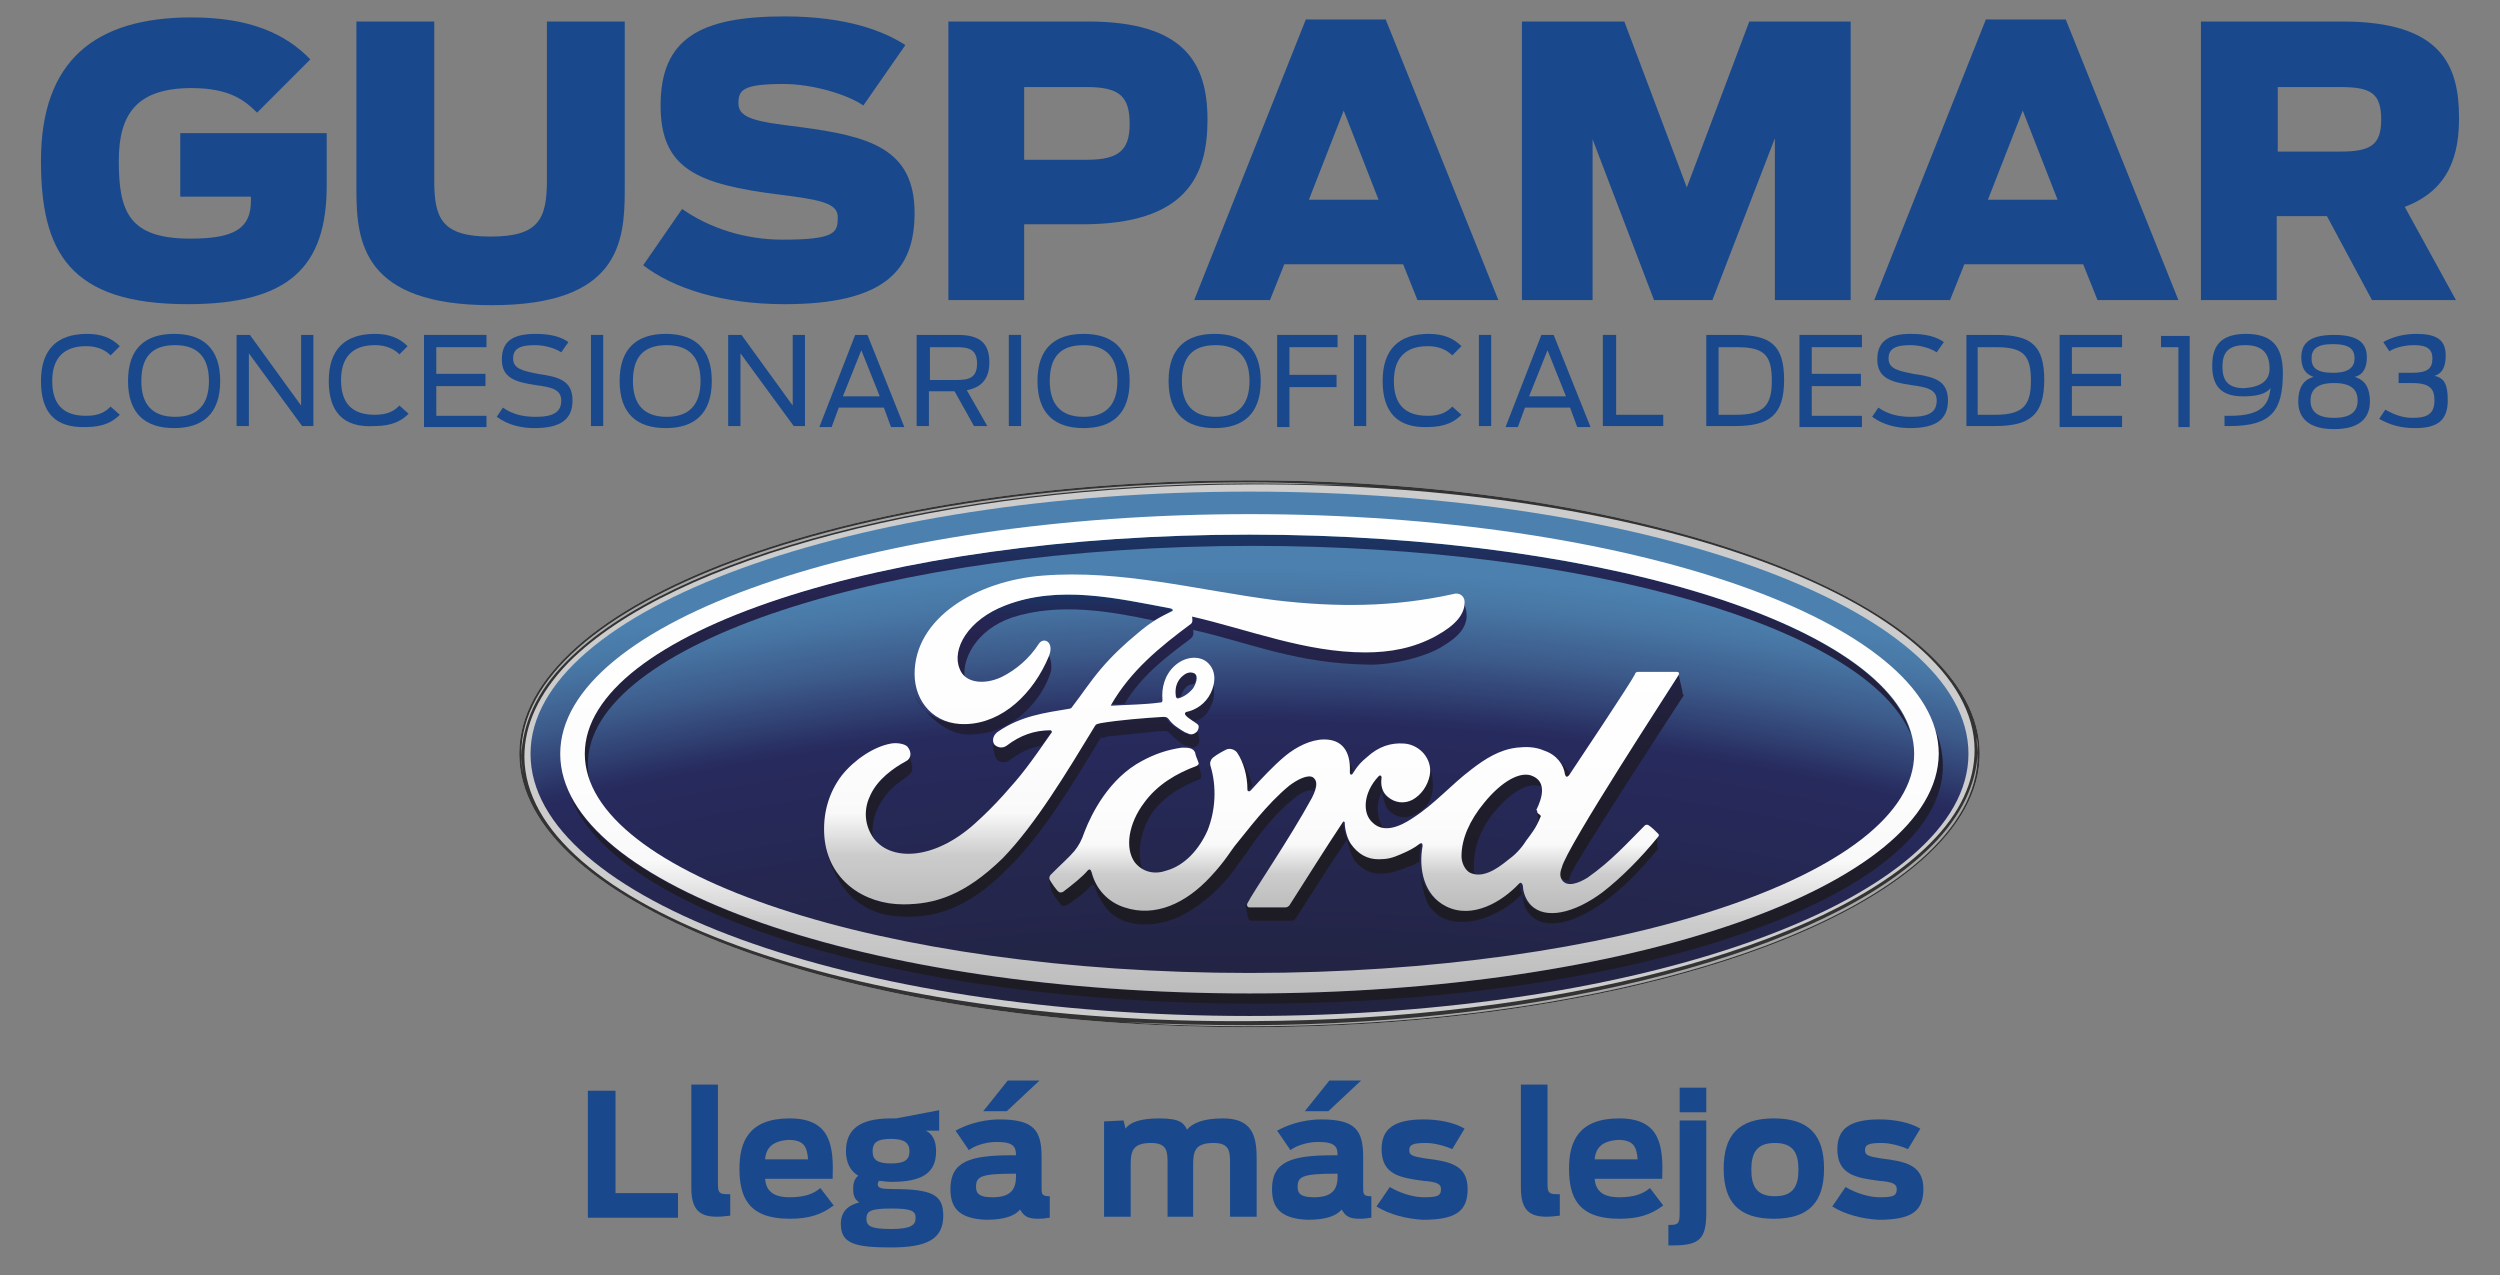 <?xml version="1.0" encoding="utf-8"?>
<!-- Generator: Adobe Illustrator 24.3.0, SVG Export Plug-In . SVG Version: 6.00 Build 0)  -->
<svg version="1.1" id="Capa_1" xmlns="http://www.w3.org/2000/svg" xmlns:xlink="http://www.w3.org/1999/xlink" x="0px" y="0px"
	 viewBox="0 0 244.1 124.5" style="enable-background:new 0 0 244.1 124.5;" xml:space="preserve">
<rect x="0" y="0" width="244.1" height="124.5" fill="#808080" stroke="none"/>
<style type="text/css">
	.st0{fill:#19498C;}
	.st1{fill:#CCCCCC;}
	.st2{fill:url(#SVGID_1_);}
	.st3{fill:url(#SVGID_2_);}
	.st4{fill:url(#SVGID_3_);}
	.st5{fill:url(#SVGID_4_);}
	.st6{fill:url(#SVGID_5_);}
	.st7{fill:url(#SVGID_6_);}
	.st8{fill:url(#SVGID_7_);}
	.st9{fill:url(#SVGID_8_);}
	.st10{fill:url(#SVGID_9_);}
	.st11{fill:url(#SVGID_10_);}
	.st12{fill:url(#SVGID_11_);}
	.st13{fill:url(#SVGID_12_);}
	.st14{fill:url(#SVGID_13_);}
	.st15{fill:url(#SVGID_14_);}
	.st16{fill:url(#SVGID_15_);}
	.st17{fill:url(#SVGID_16_);}
	.st18{fill:url(#SVGID_17_);}
	.st19{fill:url(#SVGID_18_);}
	.st20{fill:url(#SVGID_19_);}
	.st21{fill:url(#SVGID_20_);}
	.st22{fill:url(#SVGID_21_);}
	.st23{fill:url(#SVGID_22_);}
	.st24{fill:url(#SVGID_23_);}
	.st25{fill:url(#SVGID_24_);}
	.st26{fill:url(#SVGID_25_);}
	.st27{fill:#333333;}
	.st28{fill:url(#SVGID_26_);}
	.st29{fill:url(#SVGID_27_);}
	.st30{fill:url(#SVGID_28_);}
	.st31{fill:url(#SVGID_29_);}
	.st32{fill:url(#SVGID_30_);}
</style>
<g>
	<g>
		<path class="st0" d="M57.4,106.5h2.7v10h6.1v2.4h-8.8C57.4,118.9,57.4,106.5,57.4,106.5z"/>
		<path class="st0" d="M67.5,116v-10.1h2.6v9.7c0,0.8,0.1,1,0.9,1h0.3v2.1c-0.2,0-0.7,0.1-1.3,0.1C68.4,118.8,67.5,118.2,67.5,116z"
			/>
		<path class="st0" d="M72.2,114.1c0-2.6,0.9-4.9,4.9-4.9c4.1,0,4.3,2.8,4.2,5.9h-6.6c0.1,1.1,0.7,1.8,2.4,1.8c1.4,0,2.3-0.3,3-0.9
			l1.3,1.7c-1.2,0.9-2.4,1.3-4.3,1.3C73,119,72.2,116.8,72.2,114.1z M74.7,113.2h4.2c-0.1-1.1-0.3-1.9-1.9-1.9
			C75.4,111.4,74.8,112.1,74.7,113.2z"/>
		<path class="st0" d="M85.8,115.3c0,0.1-0.1,0.2-0.1,0.3c0,0.4,0.3,0.5,1.5,0.5c3.9,0,4.9,0.6,4.9,2.6c0,2.3-1.6,3.1-5.1,3.1
			c-3.6,0-4.9-0.4-4.9-2.3c0-1.1,0.6-1.8,1.8-2.1c-0.5-0.3-0.6-0.8-0.6-1.3s0.1-1,0.5-1.3c-0.8-0.5-1.2-1.3-1.2-2.4
			c0-2.1,1.3-3.2,4.4-3.2c0.2,0,0.3,0,0.5,0l4.2-0.8v2h-1.3c0.6,0.3,1,0.9,1,2c0,2.1-1.3,3-4.4,3C86.6,115.4,86.1,115.3,85.8,115.3z
			 M89.4,118.9c0-0.7-0.5-0.9-2.4-0.9c-2.1,0-2.4,0.3-2.4,1s0.4,1,2.4,1S89.4,119.6,89.4,118.9z M88.8,112.4c0-0.8-0.5-1.2-1.8-1.2
			c-1.4,0-1.8,0.4-1.8,1.2c0,0.8,0.4,1.2,1.8,1.2S88.8,113.2,88.8,112.4z"/>
		<path class="st0" d="M92.8,116.1c0-2.7,1.9-3.3,6-3.3h0.4c0-0.8-0.2-1.3-1.9-1.3c-1.1,0-2.2,0.4-2.7,0.8l-1.3-1.9
			c0.7-0.4,2.3-1.1,4.3-1.1c3.4,0,4.1,1.1,4.1,3.7v2.9c0,0.7,0,0.9,0.8,0.9v2.1c-0.2,0-0.5,0.1-1.1,0.1c-1,0-1.4-0.2-1.8-0.9
			c-0.5,0.6-1.5,1-3.3,1C93.4,119,92.8,117.7,92.8,116.1z M99.2,114.9v-0.3H99c-3.3,0-3.7,0.3-3.7,1.3c0,0.7,0.4,1,1.6,1
			C98.5,116.9,99.2,116.3,99.2,114.9z M98.4,105.5h3.1l-3.2,3H96L98.4,105.5z"/>
		<path class="st0" d="M107.7,109.5l2-0.1l0.2,0.8c0.4-0.6,1.4-1,3.3-1c2.1,0,2.4,0.5,2.7,1.1c0.5-0.6,1.5-1.1,3.5-1.1
			c2.8,0,3.3,1.6,3.3,3.9v5.7h-2.6v-5.2c0-1.1,0-2-1.6-2c-1.8,0-2,0.8-2,2.1v5.1H114v-5.2c0-1.1,0-2-1.6-2c-1.8,0-2,0.8-2,2.1v5.1
			h-2.6v-9.3H107.7z"/>
		<path class="st0" d="M124.2,116.1c0-2.7,1.9-3.3,6-3.3h0.4c0-0.8-0.2-1.3-1.9-1.3c-1.1,0-2.2,0.4-2.7,0.8l-1.3-1.9
			c0.7-0.4,2.3-1.1,4.3-1.1c3.4,0,4.1,1.1,4.1,3.7v2.9c0,0.7,0,0.9,0.8,0.9v2.1c-0.2,0-0.5,0.1-1.1,0.1c-1,0-1.4-0.2-1.8-0.9
			c-0.5,0.6-1.5,1-3.3,1C124.8,119,124.2,117.7,124.2,116.1z M130.6,114.9v-0.3h-0.2c-3.3,0-3.7,0.3-3.7,1.3c0,0.7,0.4,1,1.6,1
			C129.9,116.9,130.6,116.3,130.6,114.9z M129.8,105.5h3.1l-3.2,3h-2.3L129.8,105.5z"/>
		<path class="st0" d="M134.4,117.8l1.3-1.9c1,0.6,2.3,1,3.3,1c1.3,0,1.7-0.1,1.7-0.8c0-0.5-0.4-0.7-1.7-0.8
			c-2.3-0.3-4.1-0.6-4.1-3.1c0-1.9,1.1-2.9,4.1-2.9c1.5,0,3,0.3,4,0.9l-1.2,2c-0.7-0.3-1.7-0.6-2.6-0.6c-1.3,0-1.6,0.2-1.6,0.7
			s0.3,0.6,1.5,0.8c2.4,0.3,4.2,0.6,4.2,3c0,2.2-1.2,3-4.4,3C137.3,119,135.7,118.6,134.4,117.8z"/>
		<path class="st0" d="M148.5,116v-10.1h2.6v9.7c0,0.8,0.1,1,0.9,1h0.3v2.1c-0.2,0-0.7,0.1-1.3,0.1
			C149.4,118.8,148.5,118.2,148.5,116z"/>
		<path class="st0" d="M153.2,114.1c0-2.6,0.9-4.9,4.9-4.9c4.1,0,4.3,2.8,4.2,5.9h-6.6c0.1,1.1,0.7,1.8,2.4,1.8c1.4,0,2.3-0.3,3-0.9
			l1.3,1.7c-1.2,0.9-2.4,1.3-4.3,1.3C154,119,153.2,116.8,153.2,114.1z M155.7,113.2h4.2c-0.1-1.1-0.3-1.9-1.9-1.9
			C156.4,111.4,155.8,112.1,155.7,113.2z"/>
		<path class="st0" d="M162.9,119.6h0.2c0.8,0,0.9-0.2,0.9-1.2v-9h2.6v9c0,2.5-0.6,3.2-3.2,3.2h-0.5V119.6z M164,106.2h2.6v2.4H164
			V106.2z"/>
		<path class="st0" d="M168.3,114.1c0-3.2,1.4-4.9,4.9-4.9s4.9,1.7,4.9,4.9c0,3.2-1.4,4.9-4.9,4.9S168.3,117.3,168.3,114.1z
			 M175.6,114.2c0-1.6-0.5-2.6-2.3-2.6s-2.3,1-2.3,2.6s0.5,2.6,2.3,2.6C175.1,116.8,175.6,115.8,175.6,114.2z"/>
		<path class="st0" d="M178.9,117.8l1.3-1.9c1,0.6,2.3,1,3.3,1c1.3,0,1.7-0.1,1.7-0.8c0-0.5-0.4-0.7-1.7-0.8
			c-2.3-0.3-4.1-0.6-4.1-3.1c0-1.9,1.1-2.9,4.1-2.9c1.5,0,3,0.3,4,0.9l-1.2,2c-0.7-0.3-1.7-0.6-2.6-0.6c-1.3,0-1.6,0.2-1.6,0.7
			s0.3,0.6,1.5,0.8c2.4,0.3,4.2,0.6,4.2,3c0,2.2-1.2,3-4.4,3C181.8,119,180.2,118.6,178.9,117.8z"/>
	</g>
	<g>
		<g>
			<g>
				<path class="st1" d="M122,46.9c-39.6,0-71.3,11.9-71.3,26.7s32,26.7,71.3,26.7s71.3-12,71.3-26.7S161.3,46.9,122,46.9z
					 M192.8,71.6c0,0.1,0,0.3,0.1,0.4C192.9,71.8,192.9,71.7,192.8,71.6z"/>
			</g>
			
				<radialGradient id="SVGID_1_" cx="-1183.282" cy="504.84" r="194.471" gradientTransform="matrix(1.583 0 0 -1.543 1994.023 1120.711)" gradientUnits="userSpaceOnUse">
				<stop  offset="0" style="stop-color:#12100B"/>
				<stop  offset="0.325" style="stop-color:#151310"/>
				<stop  offset="0.7" style="stop-color:#1C1B1E"/>
				<stop  offset="0.904" style="stop-color:#272A5D"/>
				<stop  offset="0.907" style="stop-color:#292F62"/>
				<stop  offset="0.928" style="stop-color:#3C5B8B"/>
				<stop  offset="0.945" style="stop-color:#4877A5"/>
				<stop  offset="0.955" style="stop-color:#4C81AF"/>
			</radialGradient>
			<path class="st2" d="M122,48c-38.8,0-70.2,11.5-70.2,25.6c0,14.2,31.4,25.6,70.2,25.6s70.2-11.5,70.2-25.6
				C192.2,59.4,160.8,48,122,48z"/>
			<g>
				<g>
					
						<linearGradient id="SVGID_2_" gradientUnits="userSpaceOnUse" x1="1860.872" y1="-3940.899" x2="1860.872" y2="-3863.289" gradientTransform="matrix(0.7 0 0 -0.7 -1180.81 -2657.692)">
						<stop  offset="0" style="stop-color:#1D1C23"/>
						<stop  offset="0.251" style="stop-color:#1E1D27"/>
						<stop  offset="0.473" style="stop-color:#201E31"/>
						<stop  offset="0.683" style="stop-color:#232243"/>
						<stop  offset="0.809" style="stop-color:#262452"/>
						<stop  offset="0.811" style="stop-color:#262452"/>
						<stop  offset="1" style="stop-color:#0B4B7B"/>
					</linearGradient>
					<path class="st3" d="M57.4,74.6c0-11.7,29.1-21.3,64.9-21.3c33,0,60.2,8.1,64.3,18.5c-2.8-11-30.7-19.6-64.7-19.6
						C86.1,52.2,57,61.8,57,73.6c0,1,0.2,1.9,0.6,2.8C57.5,75.8,57.4,75.2,57.4,74.6z"/>
					
						<linearGradient id="SVGID_3_" gradientUnits="userSpaceOnUse" x1="1862.157" y1="-3940.888" x2="1862.157" y2="-3863.302" gradientTransform="matrix(0.7 0 0 -0.7 -1180.81 -2657.692)">
						<stop  offset="0" style="stop-color:#1D1C23"/>
						<stop  offset="0.251" style="stop-color:#1E1D27"/>
						<stop  offset="0.473" style="stop-color:#201E31"/>
						<stop  offset="0.683" style="stop-color:#232243"/>
						<stop  offset="0.809" style="stop-color:#262452"/>
						<stop  offset="0.811" style="stop-color:#262452"/>
						<stop  offset="1" style="stop-color:#0B4B7B"/>
					</linearGradient>
					<path class="st4" d="M188.8,70.9c0.3,0.9,0.4,1.8,0.4,2.7c0,12.9-30.1,23.4-67.3,23.4c-33.1,0-60.5-8.3-66.2-19.2
						C60.1,89.2,88.3,98,122.5,98c37.1,0,67.2-10.4,67.2-23.2C189.7,73.4,189.4,72.2,188.8,70.9z"/>
				</g>
				<g>
					
						<linearGradient id="SVGID_4_" gradientUnits="userSpaceOnUse" x1="1878.528" y1="-3923.484" x2="1878.528" y2="-3869.692" gradientTransform="matrix(0.7 0 0 -0.7 -1180.798 -2654.833)">
						<stop  offset="0" style="stop-color:#1D1C23"/>
						<stop  offset="0.251" style="stop-color:#1E1D27"/>
						<stop  offset="0.473" style="stop-color:#201E31"/>
						<stop  offset="0.683" style="stop-color:#232243"/>
						<stop  offset="0.809" style="stop-color:#262452"/>
						<stop  offset="0.811" style="stop-color:#262452"/>
						<stop  offset="1" style="stop-color:#0B4B7B"/>
					</linearGradient>
					<path class="st5" d="M134.5,75.9c-1.5,1.6-1.6,3.6-0.6,4.5c0.4,0.3,0.8,0.5,1.2,0.5c-0.6-0.8-0.9-2.4-0.1-3.7
						c-0.1-0.4-0.2-0.8-0.1-1.2C134.9,75.8,134.7,75.7,134.5,75.9z"/>
					
						<linearGradient id="SVGID_5_" gradientUnits="userSpaceOnUse" x1="1901.529" y1="-3923.699" x2="1901.529" y2="-3869.15" gradientTransform="matrix(0.7 0 0 -0.7 -1180.798 -2654.833)">
						<stop  offset="0" style="stop-color:#1D1C23"/>
						<stop  offset="0.251" style="stop-color:#1E1D27"/>
						<stop  offset="0.473" style="stop-color:#201E31"/>
						<stop  offset="0.683" style="stop-color:#232243"/>
						<stop  offset="0.809" style="stop-color:#262452"/>
						<stop  offset="0.811" style="stop-color:#262452"/>
						<stop  offset="1" style="stop-color:#0B4B7B"/>
					</linearGradient>
					<path class="st6" d="M150.1,79.3C150.1,79.3,150.1,79.2,150.1,79.3C150.1,79.2,150.1,79.2,150.1,79.3c0,0.2,0.1,0.6,0.1,1
						c0.1-0.1,0.2-0.3,0.2-0.5c0.1-0.1,0-0.2,0-0.2C150.3,79.5,150.1,79.4,150.1,79.3z"/>
					
						<linearGradient id="SVGID_6_" gradientUnits="userSpaceOnUse" x1="1904.926" y1="-3921.573" x2="1904.926" y2="-3871.671" gradientTransform="matrix(0.7 0 0 -0.7 -1180.798 -2654.833)">
						<stop  offset="0" style="stop-color:#1D1C23"/>
						<stop  offset="0.251" style="stop-color:#1E1D27"/>
						<stop  offset="0.473" style="stop-color:#201E31"/>
						<stop  offset="0.683" style="stop-color:#232243"/>
						<stop  offset="0.809" style="stop-color:#262452"/>
						<stop  offset="0.811" style="stop-color:#262452"/>
						<stop  offset="1" style="stop-color:#0B4B7B"/>
					</linearGradient>
					<path class="st7" d="M152.8,75.7c0,0.3,0.2,0.3,0.4,0.1c0-0.1,0.1-0.1,0.1-0.2s-0.1-0.1-0.1-0.2c-0.2-0.3-0.7-0.8-1.2-1.3
						C152.4,74.6,152.7,75.2,152.8,75.7z"/>
					
						<linearGradient id="SVGID_7_" gradientUnits="userSpaceOnUse" x1="1874.783" y1="-3922.263" x2="1874.783" y2="-3870.716" gradientTransform="matrix(0.7 0 0 -0.7 -1180.798 -2654.833)">
						<stop  offset="0" style="stop-color:#1D1C23"/>
						<stop  offset="0.251" style="stop-color:#1E1D27"/>
						<stop  offset="0.473" style="stop-color:#201E31"/>
						<stop  offset="0.683" style="stop-color:#232243"/>
						<stop  offset="0.809" style="stop-color:#262452"/>
						<stop  offset="0.811" style="stop-color:#262452"/>
						<stop  offset="1" style="stop-color:#0B4B7B"/>
					</linearGradient>
					<path class="st8" d="M131.9,75.5c0.1-0.1,0.1-0.2,0.2-0.3c-0.3-0.9-0.8-1.8-1.1-2.1c0.4,0.5,0.6,1.3,0.6,2.3
						C131.6,75.7,131.8,75.7,131.9,75.5z"/>
					
						<linearGradient id="SVGID_8_" gradientUnits="userSpaceOnUse" x1="1920.997" y1="-3886.619" x2="1920.997" y2="-3886.619" gradientTransform="matrix(0.7 0 0 -0.7 -1180.798 -2654.833)">
						<stop  offset="0" style="stop-color:#1D1C23"/>
						<stop  offset="0.251" style="stop-color:#1E1D27"/>
						<stop  offset="0.473" style="stop-color:#201E31"/>
						<stop  offset="0.683" style="stop-color:#232243"/>
						<stop  offset="0.809" style="stop-color:#262452"/>
						<stop  offset="0.811" style="stop-color:#262452"/>
						<stop  offset="1" style="stop-color:#0B4B7B"/>
					</linearGradient>
					<path class="st9" d="M163.9,65.8L163.9,65.8L163.9,65.8L163.9,65.8z"/>
					
						<linearGradient id="SVGID_9_" gradientUnits="userSpaceOnUse" x1="1896.283" y1="-3923.651" x2="1896.283" y2="-3869.259" gradientTransform="matrix(0.7 0 0 -0.7 -1180.798 -2654.833)">
						<stop  offset="0" style="stop-color:#1D1C23"/>
						<stop  offset="0.251" style="stop-color:#1E1D27"/>
						<stop  offset="0.473" style="stop-color:#201E31"/>
						<stop  offset="0.683" style="stop-color:#232243"/>
						<stop  offset="0.809" style="stop-color:#262452"/>
						<stop  offset="0.811" style="stop-color:#262452"/>
						<stop  offset="1" style="stop-color:#0B4B7B"/>
					</linearGradient>
					<path class="st10" d="M143.5,85.2c0.2,0.1,0.4,0.1,0.5,0.2c-0.1-0.2-0.1-0.5-0.1-0.7c0-1.8,0.5-3.5,1.9-5.3
						c1.7-2.1,3.5-3.1,4.7-2.6c-0.1-0.5-0.3-0.9-0.8-1.1c-1.2-0.6-3.1,0.5-4.8,2.6c-1.4,1.7-2.2,3.5-2.2,5.2
						C142.7,84.2,143,84.9,143.5,85.2z"/>
					
						<linearGradient id="SVGID_10_" gradientUnits="userSpaceOnUse" x1="1849.318" y1="-3923.648" x2="1849.318" y2="-3869.282" gradientTransform="matrix(0.7 0 0 -0.7 -1180.798 -2654.833)">
						<stop  offset="0" style="stop-color:#1D1C23"/>
						<stop  offset="0.251" style="stop-color:#1E1D27"/>
						<stop  offset="0.473" style="stop-color:#201E31"/>
						<stop  offset="0.683" style="stop-color:#232243"/>
						<stop  offset="0.809" style="stop-color:#262452"/>
						<stop  offset="0.811" style="stop-color:#262452"/>
						<stop  offset="1" style="stop-color:#0B4B7B"/>
					</linearGradient>
					<path class="st11" d="M117.1,76.1c0.2-0.1,0.2-0.2,0.2-0.4c-0.1-0.3-0.3-1.2-0.4-1.4l0,0c0.1,0.2,0,0.3-0.2,0.4
						c-1.9,0.7-3.8,1.9-5.1,3.6c-1.5,2-1.9,4.4-0.9,5.8c0.2,0.3,0.5,0.6,0.8,0.7c-0.5-1.7-0.1-3.9,1.1-5.6
						C114,77.5,115.4,76.8,117.1,76.1z"/>
					
						<linearGradient id="SVGID_11_" gradientUnits="userSpaceOnUse" x1="1872.783" y1="-3923.637" x2="1872.783" y2="-3869.615" gradientTransform="matrix(0.7 0 0 -0.7 -1180.798 -2654.833)">
						<stop  offset="0" style="stop-color:#1D1C23"/>
						<stop  offset="0.251" style="stop-color:#1E1D27"/>
						<stop  offset="0.473" style="stop-color:#201E31"/>
						<stop  offset="0.683" style="stop-color:#232243"/>
						<stop  offset="0.809" style="stop-color:#262452"/>
						<stop  offset="0.811" style="stop-color:#262452"/>
						<stop  offset="1" style="stop-color:#0B4B7B"/>
					</linearGradient>
					<path class="st12" d="M138.4,82.2c-0.5,0.3-1.1,0.7-1.8,1c-0.9,0.3-1.3,0.5-2.2,0.5c-1.1,0-2-0.5-2.7-1.5
						c-0.4-0.6-0.5-1.4-0.6-2.1c0-0.1-0.1-0.2-0.2,0c-1.8,2.7-3.4,5.3-5.2,8.1c-0.1,0.1-0.2,0.2-0.4,0.2c-1.1,0-2.3,0-3.5,0
						c-0.1,0-0.2-0.1-0.2-0.1c0.1,0.4,0.2,1.2,0.3,1.4c0,0.1,0.1,0.2,0.3,0.2c1.3,0,2.9,0,3.9,0c0.2,0,0.3-0.1,0.4-0.2
						c1.6-2.5,3.3-5.2,5-7.7c0.4,1.3,0.5,1.9,1.2,2.5s1.3,0.8,2.2,0.8c0.8,0,1.7-0.3,2.7-0.7c0.4-0.1,0.7-0.3,1-0.5
						c0-0.5,0-0.9,0.1-1.4C138.7,82.4,138.7,82.1,138.4,82.2z"/>
					
						<linearGradient id="SVGID_12_" gradientUnits="userSpaceOnUse" x1="1901.479" y1="-3923.655" x2="1901.479" y2="-3869.237" gradientTransform="matrix(0.7 0 0 -0.7 -1180.798 -2654.833)">
						<stop  offset="0" style="stop-color:#1D1C23"/>
						<stop  offset="0.251" style="stop-color:#1E1D27"/>
						<stop  offset="0.473" style="stop-color:#201E31"/>
						<stop  offset="0.683" style="stop-color:#232243"/>
						<stop  offset="0.809" style="stop-color:#262452"/>
						<stop  offset="0.811" style="stop-color:#262452"/>
						<stop  offset="1" style="stop-color:#0B4B7B"/>
					</linearGradient>
					<path class="st13" d="M161.7,81.3c0,0.1,0,0.1-0.1,0.2c-1.7,2.1-3.6,4-5.4,5.4c-2.8,2.2-5.6,2.7-7,1.3
						c-0.5-0.5-0.8-1.3-0.8-1.9c0-0.3-0.2-0.4-0.4-0.2c-1.6,1.6-4.5,3.4-7.1,2.2c-1.3-0.7-2-1.9-2.3-3.3l0,0c0.2,1,0.4,2.4,0.8,3.2
						c0.3,0.6,1,1.2,1.4,1.4c2.3,1.1,5.6-0.1,7.7-2.2c0,0,0,0,0.1-0.1c0.1,0.4,0.2,0.8,0.2,0.9c0.1,0.5,0.4,0.9,0.6,1.1
						c1.4,1.6,4.5,0.9,7.7-1.6c1.8-1.4,3.1-2.8,4.7-4.7c0.1-0.1,0.1-0.2,0-0.4C161.9,82.4,161.7,81.7,161.7,81.3z"/>
					
						<linearGradient id="SVGID_13_" gradientUnits="userSpaceOnUse" x1="1883.147" y1="-3923.671" x2="1883.147" y2="-3869.223" gradientTransform="matrix(0.7 0 0 -0.7 -1180.798 -2654.833)">
						<stop  offset="0" style="stop-color:#1D1C23"/>
						<stop  offset="0.251" style="stop-color:#1E1D27"/>
						<stop  offset="0.473" style="stop-color:#201E31"/>
						<stop  offset="0.683" style="stop-color:#232243"/>
						<stop  offset="0.809" style="stop-color:#262452"/>
						<stop  offset="0.811" style="stop-color:#262452"/>
						<stop  offset="1" style="stop-color:#0B4B7B"/>
					</linearGradient>
					<path class="st14" d="M138.4,79.4c0.9-0.5,1.6-1.4,1.5-3c0-0.8-0.3-1.6-0.7-2.3c0.2,0.5,0.4,1,0.3,1.6c-0.2,1-0.7,1.9-1.7,2.4
						c-0.8,0.4-1.7,0.3-2.4-0.3c-0.2-0.2-0.4-0.4-0.5-0.6c0.2,0.8,0.3,1.3,0.5,1.7C136.1,79.8,137.2,80.1,138.4,79.4z"/>
					
						<linearGradient id="SVGID_14_" gradientUnits="userSpaceOnUse" x1="1912.961" y1="-3923.655" x2="1912.961" y2="-3869.258" gradientTransform="matrix(0.7 0 0 -0.7 -1180.798 -2654.833)">
						<stop  offset="0" style="stop-color:#1D1C23"/>
						<stop  offset="0.251" style="stop-color:#1E1D27"/>
						<stop  offset="0.473" style="stop-color:#201E31"/>
						<stop  offset="0.683" style="stop-color:#232243"/>
						<stop  offset="0.809" style="stop-color:#262452"/>
						<stop  offset="0.811" style="stop-color:#262452"/>
						<stop  offset="1" style="stop-color:#0B4B7B"/>
					</linearGradient>
					<path class="st15" d="M164.3,67.7c0-0.2-0.4-1.7-0.4-1.9v0.1c-0.5,0.9-11,16.8-11.6,18.5c-0.2,0.5-0.2,0.9,0,1.2
						c0.2,0.3,0.5,0.4,0.9,0.4c0-0.2,0.1-0.4,0.2-0.7c0.7-1.6,10.4-16.5,11-17.4C164.3,67.8,164.3,67.7,164.3,67.7z"/>
					
						<linearGradient id="SVGID_15_" gradientUnits="userSpaceOnUse" x1="1860.283" y1="-3923.045" x2="1860.283" y2="-3869.912" gradientTransform="matrix(0.7 0 0 -0.7 -1180.798 -2654.833)">
						<stop  offset="0" style="stop-color:#1D1C23"/>
						<stop  offset="0.251" style="stop-color:#1E1D27"/>
						<stop  offset="0.473" style="stop-color:#201E31"/>
						<stop  offset="0.683" style="stop-color:#232243"/>
						<stop  offset="0.809" style="stop-color:#262452"/>
						<stop  offset="0.811" style="stop-color:#262452"/>
						<stop  offset="1" style="stop-color:#0B4B7B"/>
					</linearGradient>
					<path class="st16" d="M120.5,73.3C120.6,73.4,120.6,73.4,120.5,73.3c0.7,1,1.1,2.3,1.1,3.7c0,0.3,0.2,0.3,0.3,0.1
						c0.1-0.1,0.3-0.3,0.4-0.4c-0.2-0.7-0.5-1.4-0.8-2C121.4,74.6,120.9,73.7,120.5,73.3z"/>
					
						<linearGradient id="SVGID_16_" gradientUnits="userSpaceOnUse" x1="1851.764" y1="-3923.639" x2="1851.764" y2="-3869.611" gradientTransform="matrix(0.7 0 0 -0.7 -1180.798 -2654.833)">
						<stop  offset="0" style="stop-color:#1D1C23"/>
						<stop  offset="0.251" style="stop-color:#1E1D27"/>
						<stop  offset="0.473" style="stop-color:#201E31"/>
						<stop  offset="0.683" style="stop-color:#232243"/>
						<stop  offset="0.809" style="stop-color:#262452"/>
						<stop  offset="0.811" style="stop-color:#262452"/>
						<stop  offset="1" style="stop-color:#0B4B7B"/>
					</linearGradient>
					<path class="st17" d="M126.3,78c0.7-0.6,1.5-1,2-0.8c0.3-0.8,0.2-1.2-0.2-1.4c-0.5-0.3-1.5,0.2-2.3,0.8
						c-2.3,1.7-4.1,4.4-5.1,5.6c-0.6,0.7-1.1,1.7-2.6,3.3c-2.3,2.5-5.4,4-8.4,3c-1.6-0.5-2.8-1.8-3.2-3.4c-0.1-0.3-0.3-0.4-0.4-0.2
						c-0.5,0.6-1.5,1.5-2.3,2c-0.1,0.1-0.3,0.2-0.5,0.1s-0.8-0.9-0.9-1.2c0,0,0,0,0-0.1l0,0c0.2,1.1,0.2,1.2,0.5,1.7s0.7,0.9,0.7,1
						c0.2,0.1,0.4,0,0.5,0c0.6-0.3,1.9-1.3,2.4-1.9c0.2-0.2,0.3-0.1,0.4,0.1c0.2,0.7,0.6,1.3,0.9,1.8c0.4,0.6,1.2,1.3,2.2,1.6
						c1.3,0.4,2.8,0.4,4.7-0.3c1.5-0.6,3.1-1.8,4.4-3.1c1.5-1.6,2-2.6,2.6-3.3C122.7,81.8,124.2,79.7,126.3,78z"/>
					
						<linearGradient id="SVGID_17_" gradientUnits="userSpaceOnUse" x1="1810.794" y1="-3923.644" x2="1810.794" y2="-3869.265" gradientTransform="matrix(0.7 0 0 -0.7 -1180.798 -2654.833)">
						<stop  offset="0" style="stop-color:#1D1C23"/>
						<stop  offset="0.251" style="stop-color:#1E1D27"/>
						<stop  offset="0.473" style="stop-color:#201E31"/>
						<stop  offset="0.683" style="stop-color:#232243"/>
						<stop  offset="0.809" style="stop-color:#262452"/>
						<stop  offset="0.811" style="stop-color:#262452"/>
						<stop  offset="1" style="stop-color:#0B4B7B"/>
					</linearGradient>
					<path class="st18" d="M85.3,82.1c-0.3-1.2,0-2.4,0.5-3.4c0.8-1.5,1.8-2.2,2.8-2.9c0.4-0.3,0.6-0.6,0.4-1.3
						c-0.1-0.2-0.1-0.6-0.2-0.9c0,0.3-0.1,0.6-0.4,0.8c-1.3,0.7-2.8,1.8-3.5,3.3c-0.6,1.2-0.7,2.7,0.2,4.1
						C85.1,81.9,85.2,82,85.3,82.1z"/>
					
						<linearGradient id="SVGID_18_" gradientUnits="userSpaceOnUse" x1="1835.303" y1="-3923.66" x2="1835.303" y2="-3869.254" gradientTransform="matrix(0.7 0 0 -0.7 -1180.798 -2654.833)">
						<stop  offset="0" style="stop-color:#1D1C23"/>
						<stop  offset="0.251" style="stop-color:#1E1D27"/>
						<stop  offset="0.473" style="stop-color:#201E31"/>
						<stop  offset="0.683" style="stop-color:#232243"/>
						<stop  offset="0.809" style="stop-color:#262452"/>
						<stop  offset="0.811" style="stop-color:#262452"/>
						<stop  offset="1" style="stop-color:#0B4B7B"/>
					</linearGradient>
					<path class="st19" d="M94.2,66.2c-0.3-1.8,1.1-4.7,4.6-5.9c4.6-1.5,9.7-0.6,13.9,0.3c0.6-0.4,1.1-0.6,1.6-0.9
						c0.3-0.1,0-0.3-0.1-0.3c-5.3-1-10.9-2.3-16.1-0.3c-3.7,1.4-5.3,4.3-4.5,6.2C93.6,65.8,93.9,66,94.2,66.2z"/>
					
						<linearGradient id="SVGID_19_" gradientUnits="userSpaceOnUse" x1="1828.068" y1="-3923.651" x2="1828.068" y2="-3869.254" gradientTransform="matrix(0.7 0 0 -0.7 -1180.798 -2654.833)">
						<stop  offset="0" style="stop-color:#1D1C23"/>
						<stop  offset="0.251" style="stop-color:#1E1D27"/>
						<stop  offset="0.473" style="stop-color:#201E31"/>
						<stop  offset="0.683" style="stop-color:#232243"/>
						<stop  offset="0.809" style="stop-color:#262452"/>
						<stop  offset="0.811" style="stop-color:#262452"/>
						<stop  offset="1" style="stop-color:#0B4B7B"/>
					</linearGradient>
					<path class="st20" d="M108.2,71.9c1.8-0.2,3.3-0.3,4.9-0.5c0.5,0,0.8-0.1,1,0.1c0.6,0.6,1.2,1.1,1.6,1.3c0.3,0,0.5,0.1,0.7,0.2
						c0.2,0,0.3-0.1,0.5-0.2c0.2-0.2,0.2-0.4,0.2-0.6c-0.1-0.4-0.2-1.1-0.3-1.4c0.1,0.2,0,0.4-0.1,0.6c-0.1,0.1-0.3,0.3-0.6,0.3
						c-0.2,0-0.3-0.1-0.6-0.2c-0.5-0.3-1.2-0.7-1.6-1.3c-0.2-0.2-0.2-0.2-0.6-0.2c-1.7,0.1-4.2,0.3-6,0.6c-0.4,0.1-0.5,0.1-0.6,0.3
						c-2.8,4.6-5.8,9.6-9,12.9c-3.5,3.6-6.4,4.5-9.5,4.5c-3.6,0-6.8-2-7.6-5.6c0.4,2,1.7,4.4,3.2,5.4c1.5,1.1,3,1.4,4.7,1.4
						c3.5,0.1,6.7-1.4,10.1-4.9c3.3-3.3,6.1-8,8.9-12.6C107.7,72.1,107.8,72,108.2,71.9z"/>
					
						<linearGradient id="SVGID_20_" gradientUnits="userSpaceOnUse" x1="1829.354" y1="-3923.628" x2="1829.354" y2="-3869.282" gradientTransform="matrix(0.7 0 0 -0.7 -1180.798 -2654.833)">
						<stop  offset="0" style="stop-color:#1D1C23"/>
						<stop  offset="0.251" style="stop-color:#1E1D27"/>
						<stop  offset="0.473" style="stop-color:#201E31"/>
						<stop  offset="0.683" style="stop-color:#232243"/>
						<stop  offset="0.809" style="stop-color:#262452"/>
						<stop  offset="0.811" style="stop-color:#262452"/>
						<stop  offset="1" style="stop-color:#0B4B7B"/>
					</linearGradient>
					<path class="st21" d="M102.5,71.3c-1.6,0-3,0.5-4.3,1.5c-0.4,0.3-0.9,0.2-1.2-0.1c-0.1-0.1-0.1-0.3-0.1-0.4
						c0,0.6,0.2,1.5,0.4,1.8c0.2,0.3,0.8,0.5,1.3,0.1c1.1-0.8,2-1.2,3.1-1.4c0.3-0.4,0.6-0.8,0.9-1.3v-0.1
						C102.6,71.3,102.5,71.3,102.5,71.3z"/>
					
						<linearGradient id="SVGID_21_" gradientUnits="userSpaceOnUse" x1="1890.783" y1="-3922.27" x2="1890.783" y2="-3869.448" gradientTransform="matrix(0.7 0 0 -0.7 -1180.798 -2654.833)">
						<stop  offset="0" style="stop-color:#1D1C23"/>
						<stop  offset="0.251" style="stop-color:#1E1D27"/>
						<stop  offset="0.473" style="stop-color:#201E31"/>
						<stop  offset="0.683" style="stop-color:#232243"/>
						<stop  offset="0.809" style="stop-color:#262452"/>
						<stop  offset="0.811" style="stop-color:#262452"/>
						<stop  offset="1" style="stop-color:#0B4B7B"/>
					</linearGradient>
					<path class="st22" d="M142.7,58.2c0,0,0,0.1,0.1,0.1C142.7,58.3,142.7,58.2,142.7,58.2z"/>
					
						<linearGradient id="SVGID_22_" gradientUnits="userSpaceOnUse" x1="1866.396" y1="-3923.647" x2="1866.396" y2="-3869.258" gradientTransform="matrix(0.7 0 0 -0.7 -1180.798 -2654.833)">
						<stop  offset="0" style="stop-color:#1D1C23"/>
						<stop  offset="0.251" style="stop-color:#1E1D27"/>
						<stop  offset="0.473" style="stop-color:#201E31"/>
						<stop  offset="0.683" style="stop-color:#232243"/>
						<stop  offset="0.809" style="stop-color:#262452"/>
						<stop  offset="0.811" style="stop-color:#262452"/>
						<stop  offset="1" style="stop-color:#0B4B7B"/>
					</linearGradient>
					<path class="st23" d="M108.2,68.7C108.1,68.8,108.2,68.8,108.2,68.7c0.6,0.1,1.1,0.1,1.6,0c1.7-2.7,3.6-4.2,6.4-6.3
						c0.2-0.2,0.4-0.3,0.3-0.9c5.7,1.3,10,3.3,17.3,3.4c2.2,0,5.2-0.7,6.9-1.7c1.9-1.1,2.4-2,2.5-2.9c0-0.3,0-0.7-0.1-0.9
						c-0.1-0.3-0.1-0.7-0.2-1c0,0.1,0,0.3,0,0.4c-0.1,1-0.8,2-2.8,3.1c-2.2,1.2-4.5,1.6-6.9,1.6c-5.8,0-11.3-2.2-16.9-3.5
						c0,0.2,0.1,0.5-0.1,0.7C112.9,63.1,110.1,65.4,108.2,68.7z"/>
					
						<linearGradient id="SVGID_23_" gradientUnits="userSpaceOnUse" x1="1852.251" y1="-3921.786" x2="1852.251" y2="-3870.402" gradientTransform="matrix(0.7 0 0 -0.7 -1180.798 -2654.833)">
						<stop  offset="0" style="stop-color:#1D1C23"/>
						<stop  offset="0.251" style="stop-color:#1E1D27"/>
						<stop  offset="0.473" style="stop-color:#201E31"/>
						<stop  offset="0.683" style="stop-color:#232243"/>
						<stop  offset="0.809" style="stop-color:#262452"/>
						<stop  offset="0.811" style="stop-color:#262452"/>
						<stop  offset="1" style="stop-color:#0B4B7B"/>
					</linearGradient>
					<path class="st24" d="M115.8,67.1c0.2-0.2,0.5-0.3,0.8-0.3c0.2-0.4,0.3-0.9,0-1.2c-0.3-0.2-0.7-0.2-1,0.1
						c-0.1,0.1-0.1,0.1-0.2,0.2c-0.6,0.6-0.7,1.3-0.6,1.9c0,0.2,0.1,0.3,0.2,0.3s0.2-0.1,0.3-0.1C115.4,67.7,115.5,67.4,115.8,67.1z
						"/>
					
						<linearGradient id="SVGID_24_" gradientUnits="userSpaceOnUse" x1="1853.952" y1="-3923.67" x2="1853.952" y2="-3869.246" gradientTransform="matrix(0.7 0 0 -0.7 -1180.798 -2654.833)">
						<stop  offset="0" style="stop-color:#1D1C23"/>
						<stop  offset="0.251" style="stop-color:#1E1D27"/>
						<stop  offset="0.473" style="stop-color:#201E31"/>
						<stop  offset="0.683" style="stop-color:#232243"/>
						<stop  offset="0.809" style="stop-color:#262452"/>
						<stop  offset="0.811" style="stop-color:#262452"/>
						<stop  offset="1" style="stop-color:#0B4B7B"/>
					</linearGradient>
					<path class="st25" d="M118.2,69c0.3-0.6,0.4-1.1,0.3-2.1c-0.1-0.7-0.2-1.4-0.4-1.7c0.4,0.7,0.2,1.7-0.2,2.5
						c-0.5,1-1.4,1.6-2.3,1.8c0,0-0.2,0-0.2,0.2s0.6,0.6,1,0.8c0.1,0,0.1-0.1,0.1-0.1C117,70.4,117.8,70,118.2,69z"/>
					
						<linearGradient id="SVGID_25_" gradientUnits="userSpaceOnUse" x1="1823.963" y1="-3923.65" x2="1823.963" y2="-3869.255" gradientTransform="matrix(0.7 0 0 -0.7 -1180.798 -2654.833)">
						<stop  offset="0" style="stop-color:#1D1C23"/>
						<stop  offset="0.251" style="stop-color:#1E1D27"/>
						<stop  offset="0.473" style="stop-color:#201E31"/>
						<stop  offset="0.683" style="stop-color:#232243"/>
						<stop  offset="0.809" style="stop-color:#262452"/>
						<stop  offset="0.811" style="stop-color:#262452"/>
						<stop  offset="1" style="stop-color:#0B4B7B"/>
					</linearGradient>
					<path class="st26" d="M92.2,71c0.8,0.5,1.7,0.8,2.8,0.7c3.8-0.1,6.6-3.2,7.5-5.8c0.3-0.7,0.1-1.5-0.1-2c0-0.2-0.1-0.6-0.3-1
						l0,0c0.1,0.3,0.1,0.6-0.1,1.1c-1.5,3.6-4.5,6.5-8.1,6.6c-2.2,0.1-3.8-1-4.6-2.7C90.1,69.3,91.2,70.4,92.2,71z"/>
				</g>
			</g>
			<g>
				<path class="st27" d="M122,46.9c-39.6,0-71.3,11.9-71.3,26.7s32,26.7,71.3,26.7s71.3-12,71.3-26.7S161.3,46.9,122,46.9z
					 M51.2,73.9c0-3.1,1.4-6.2,4.3-9.2c10.2-10.3,36.9-17.3,66.4-17.4c39-0.2,70.8,11.5,70.9,25.9c0,3.1-1.4,6.2-4.3,9.1
					c-10.2,10.3-36.9,17.3-66.3,17.4C83.1,100,51.3,88.4,51.2,73.9z M192.8,71.6c0,0.1,0,0.3,0.1,0.4
					C192.9,71.8,192.9,71.7,192.8,71.6z"/>
			</g>
			<g>
				<g>
					
						<linearGradient id="SVGID_26_" gradientUnits="userSpaceOnUse" x1="111.67" y1="2.305" x2="95.207" y2="63.748" gradientTransform="matrix(1 0 0 -1 -5.375 115.39)">
						<stop  offset="0" style="stop-color:#A6A6A6"/>
						<stop  offset="0.35" style="stop-color:#D9D9D9"/>
						<stop  offset="0.65" style="stop-color:#D9D9D9"/>
						<stop  offset="1" style="stop-color:#A6A6A6"/>
					</linearGradient>
					<path class="st28" d="M55.3,64.6c10.3-10.4,37-17.3,66.6-17.4c4.1,0,8.1,0.1,12,0.3c-3.9-0.2-7.8-0.4-11.9-0.4
						c-39.4,0-71.1,11.8-71.1,26.5c0,0.7,0.1,1.4,0.2,2.1c-0.1-0.6-0.2-1.2-0.2-1.8C51,70.7,52.4,67.5,55.3,64.6z"/>
				</g>
				
					<linearGradient id="SVGID_27_" gradientUnits="userSpaceOnUse" x1="155.097" y1="35.94" x2="138.704" y2="97.12" gradientTransform="matrix(1 0 0 -1 -5.375 115.39)">
					<stop  offset="0" style="stop-color:#A6A6A6"/>
					<stop  offset="0.35" style="stop-color:#D9D9D9"/>
					<stop  offset="0.65" style="stop-color:#D9D9D9"/>
					<stop  offset="1" style="stop-color:#A6A6A6"/>
				</linearGradient>
				<path class="st29" d="M188.6,82.6c-10.2,10.3-37,17.4-66.5,17.5c-4.2,0-8.3-0.1-12.2-0.3c3.9,0.3,8,0.4,12.1,0.4
					c39.2,0,71.1-12,71.1-26.5c0-0.6-0.1-1.1-0.1-1.7c0.1,0.4,0.1,0.9,0.1,1.4C193,76.5,191.5,79.7,188.6,82.6z"/>
			</g>
			
				<linearGradient id="SVGID_28_" gradientUnits="userSpaceOnUse" x1="1861.157" y1="-3862.78" x2="1861.157" y2="-3940.781" gradientTransform="matrix(0.7 0 0 -0.7 -1180.81 -2657.692)">
				<stop  offset="0" style="stop-color:#FFFFFF"/>
				<stop  offset="0.556" style="stop-color:#FDFDFD"/>
				<stop  offset="0.691" style="stop-color:#F9F9F9"/>
				<stop  offset="0.8" style="stop-color:#CCCCCC"/>
				<stop  offset="1" style="stop-color:#B3B3B3"/>
			</linearGradient>
			<path class="st30" d="M122,97c-37.1,0-67.3-10.5-67.3-23.4S84.8,50.2,122,50.2c37.1,0,67.3,10.5,67.3,23.4
				C189.2,86.5,159.1,97,122,97z M122,52.2c-35.8,0-64.9,9.6-64.9,21.4S86.2,95,122,95s64.9-9.6,64.9-21.4S157.8,52.2,122,52.2z"/>
			
				<linearGradient id="SVGID_29_" gradientUnits="userSpaceOnUse" x1="1877.156" y1="-3883.648" x2="1877.156" y2="-3922.334" gradientTransform="matrix(0.7 0 0 -0.7 -1180.81 -2654.846)">
				<stop  offset="0" style="stop-color:#FFFFFF"/>
				<stop  offset="0.556" style="stop-color:#FDFDFD"/>
				<stop  offset="0.691" style="stop-color:#F9F9F9"/>
				<stop  offset="0.8" style="stop-color:#CCCCCC"/>
				<stop  offset="1" style="stop-color:#B3B3B3"/>
			</linearGradient>
			<path class="st31" d="M163.9,65.9c0.1-0.2,0-0.3-0.2-0.3c-1.1,0-2.5,0-3.6,0c-0.3,0-0.4,0-0.5,0.3c-0.4,0.8-5.4,8.3-6.4,9.8
				c-0.2,0.2-0.3,0.2-0.4-0.1c-0.1-0.9-0.8-1.9-2-2.3c-0.9-0.4-1.8-0.4-2.7-0.3c-1.7,0.2-3.1,1.1-4.4,2.1c-2,1.5-3.6,3.4-5.8,4.8
				c-1.2,0.8-2.8,1.5-3.9,0.4c-1-0.9-0.9-2.9,0.6-4.5c0.2-0.2,0.3,0,0.3,0.1c-0.1,0.7,0,1.4,0.6,1.9c0.7,0.6,1.6,0.7,2.4,0.3
				c0.9-0.5,1.5-1.4,1.7-2.4c0.3-1.6-1-3-2.5-3.1c-1.3-0.1-2.5,0.3-3.6,1.3c-0.6,0.5-0.9,0.8-1.4,1.6c-0.1,0.2-0.3,0.2-0.3-0.1
				c0.1-2.1-0.8-3.2-2.5-3.2c-1.3,0-2.7,0.7-3.8,1.6c-1.2,1-2.3,2.2-3.4,3.4c-0.1,0.1-0.3,0.1-0.3-0.1c0-1.4-0.4-2.7-1-3.6
				c-0.2-0.3-0.7-0.5-1.1-0.3c-0.2,0.1-0.8,0.4-1.3,0.8c-0.2,0.2-0.3,0.5-0.2,0.8c0.6,2,0.5,4.3-0.3,6.3c-0.8,1.8-2.2,3.4-4,3.9
				c-1.1,0.4-2.3,0.2-3.1-0.8c-1-1.4-0.6-3.8,0.9-5.8c1.3-1.8,3.2-2.9,5.1-3.6c0.2-0.1,0.3-0.2,0.2-0.4c-0.1-0.3-0.3-0.7-0.3-0.9
				c-0.2-0.5-0.7-0.5-1.3-0.5c-1.4,0.2-2.6,0.6-3.9,1.3c-3.2,1.7-4.9,5.1-5.6,6.9c-0.3,0.9-0.6,1.4-1,1.9c-0.5,0.6-1.2,1.2-2.3,2.3
				c-0.1,0.1-0.2,0.3-0.1,0.5s0.7,1.1,0.9,1.2c0.2,0.1,0.4,0,0.5-0.1c0.8-0.6,1.8-1.4,2.3-2c0.2-0.2,0.3-0.1,0.4,0.2
				c0.4,1.6,1.6,2.9,3.2,3.4c3,1,6-0.4,8.4-3c1.5-1.6,2-2.6,2.6-3.3c1-1.2,2.9-3.8,5.1-5.6c0.8-0.6,1.8-1.1,2.3-0.8
				c0.4,0.3,0.5,0.8-0.1,2c-2.3,4.2-5.7,9.1-6.3,10.3c-0.1,0.2,0,0.4,0.2,0.4c1.2,0,2.4,0,3.5,0c0.2,0,0.3-0.1,0.4-0.2
				c1.8-2.8,3.4-5.4,5.2-8.1c0.1-0.2,0.2,0,0.2,0c0,0.6,0.2,1.5,0.6,2.1c0.7,1,1.6,1.5,2.7,1.5c0.8,0,1.3-0.1,2.2-0.5
				c0.7-0.3,1.3-0.6,1.8-1c0.3-0.2,0.3,0.1,0.3,0.2c-0.4,2.2,0.1,4.8,2.3,5.9c2.6,1.3,5.5-0.5,7.1-2.2c0.2-0.2,0.3-0.1,0.4,0.2
				c0,0.6,0.3,1.4,0.8,1.9c1.4,1.4,4.2,0.8,7-1.3c1.8-1.4,3.7-3.3,5.4-5.4c0.1-0.1,0.1-0.2,0-0.3c-0.3-0.3-0.6-0.6-0.9-0.8
				c-0.1-0.1-0.3-0.1-0.4,0c-1.7,1.7-3.3,3.5-5.6,5.1c-0.8,0.5-2,1-2.5,0.2c-0.2-0.3-0.2-0.7,0-1.2
				C152.9,82.8,163.3,66.9,163.9,65.9z M150.1,79.3c0,0.1,0.2,0.2,0.3,0.3c0,0,0.1,0.1,0,0.2c-0.4,1-0.8,1.5-1.4,2.3
				c-0.5,0.8-1.1,1.4-1.8,1.9c-1.1,0.9-2.5,1.8-3.7,1.2c-0.5-0.3-0.8-1-0.8-1.6c0-1.7,0.8-3.5,2.2-5.2c1.7-2.1,3.6-3.2,4.8-2.6
				c1.3,0.6,0.9,2.1,0.3,3.3C150.1,79.1,150.1,79.2,150.1,79.3z"/>
			
				<linearGradient id="SVGID_30_" gradientUnits="userSpaceOnUse" x1="1846.497" y1="-3868.924" x2="1846.497" y2="-3922.583" gradientTransform="matrix(0.7 0 0 -0.7 -1180.81 -2654.846)">
				<stop  offset="0" style="stop-color:#FFFFFF"/>
				<stop  offset="0.556" style="stop-color:#FDFDFD"/>
				<stop  offset="0.691" style="stop-color:#F9F9F9"/>
				<stop  offset="0.8" style="stop-color:#CCCCCC"/>
				<stop  offset="1" style="stop-color:#B3B3B3"/>
			</linearGradient>
			<path class="st32" d="M88.2,88.3c-3.9,0-7.3-2.4-7.7-6.5c-0.2-2.3,0.4-4.4,1.7-6.1c1.2-1.5,3.1-2.8,4.8-3.1
				c0.5-0.1,1.3,0,1.6,0.3c0.5,0.6,0.3,1.2-0.1,1.4c-1.3,0.7-2.8,1.8-3.5,3.3c-0.6,1.2-0.7,2.7,0.2,4.1c1.6,2.4,5.9,2.4,10-1.3
				c1-0.9,1.9-1.8,2.8-2.8c1.8-2,2.4-2.8,4.7-6.1v-0.1l-0.1-0.1c-1.6,0-3,0.5-4.3,1.5c-0.4,0.3-0.9,0.2-1.2-0.1
				c-0.3-0.4-0.1-1,0.4-1.3c2.2-1.5,4.5-1.8,6.9-2.2c0,0,0.2,0,0.3-0.2c1-1.3,1.7-2.4,2.8-3.7c1.1-1.3,2.4-2.5,3.5-3.4
				c1.5-1.3,2.4-1.7,3.4-2.2c0.3-0.1,0-0.3-0.1-0.3c-5.3-1-10.9-2.3-16.1-0.3c-3.7,1.4-5.3,4.3-4.5,6.2c0.5,1.4,2.4,1.6,4.1,0.8
				c1.4-0.7,2.7-1.8,3.6-3.2c0.5-0.8,1.6-0.2,1,1.2c-1.5,3.6-4.5,6.5-8.1,6.6c-3.1,0.1-5-2.2-5-4.9c0-5.5,6.1-9.1,12.5-9.6
				c7.7-0.6,15,1.4,22.7,2.4c5.9,0.7,11.5,0.7,17.4-0.6c0.7-0.2,1.2,0.3,1.1,1c-0.1,1-0.8,2-2.8,3.1c-2.2,1.2-4.5,1.6-6.9,1.6
				c-5.8,0-11.3-2.2-16.9-3.5c0,0.2,0.1,0.5-0.1,0.7c-3.1,2.3-5.9,4.6-7.8,7.9c-0.1,0.1,0,0.1,0.1,0.1c1.6-0.1,3.1-0.1,4.6-0.3
				c0.3,0,0.3-0.1,0.3-0.3c-0.1-1.1,0.2-2.4,1.2-3.3s2.3-1,3.1-0.4c1,0.8,0.9,2.1,0.4,3.1s-1.4,1.6-2.3,1.8c0,0-0.2,0-0.2,0.2
				c0,0.3,1.2,0.9,1.3,1.1c0.1,0.2,0,0.4-0.1,0.6c-0.1,0.1-0.3,0.3-0.6,0.3c-0.2,0-0.3-0.1-0.6-0.2c-0.5-0.3-1.2-0.7-1.6-1.3
				c-0.2-0.2-0.2-0.2-0.6-0.2c-1.7,0.1-4.2,0.3-6,0.6c-0.4,0.1-0.5,0.1-0.6,0.3c-2.8,4.6-5.8,9.6-9,12.9
				C94.2,87.4,91.3,88.3,88.2,88.3z M114.8,67.9c0,0.2,0.1,0.3,0.2,0.3c0.5-0.1,1.1-0.5,1.5-1c0.3-0.5,0.5-1.1,0.2-1.4
				c-0.3-0.2-0.7-0.2-1.1,0.1C114.9,66.4,114.7,67.2,114.8,67.9L114.8,67.9"/>
		</g>
	</g>
</g>
<g>
	<g>
		<path class="st0" d="M4,37.2c0-3.1,1.6-4.6,4.5-4.6c1.4,0,2.4,0.4,3.2,1.2l-0.9,0.9c-0.6-0.6-1.4-0.9-2.4-0.9
			c-2.2,0-3.3,1.2-3.3,3.4c0,2.2,1,3.4,3.3,3.4c1.3,0,1.9-0.4,2.4-0.9l0.9,0.8c-0.6,0.6-1.5,1.2-3.3,1.2C5.3,41.8,4,40.2,4,37.2z"/>
		<path class="st0" d="M12.5,37.2c0-3.2,1.7-4.6,4.5-4.6s4.5,1.4,4.5,4.6c0,3.2-1.7,4.6-4.5,4.6S12.5,40.4,12.5,37.2z M20.4,37.2
			c0-2.2-1-3.5-3.3-3.5c-2.3,0-3.3,1.2-3.3,3.5c0,2.2,1,3.5,3.3,3.5C19.4,40.7,20.4,39.4,20.4,37.2z"/>
		<path class="st0" d="M23.1,32.7h1.3l5,6.9v-6.9h1.2v8.9h-1.1l-5.2-7.1v7.1h-1.2V32.7z"/>
		<path class="st0" d="M32.1,37.2c0-3.1,1.6-4.6,4.5-4.6c1.4,0,2.4,0.4,3.2,1.2L39,34.6c-0.6-0.6-1.4-0.9-2.4-0.9
			c-2.2,0-3.3,1.2-3.3,3.4c0,2.2,1,3.4,3.3,3.4c1.3,0,1.9-0.4,2.4-0.9l0.9,0.8c-0.6,0.6-1.5,1.2-3.3,1.2
			C33.5,41.8,32.1,40.2,32.1,37.2z"/>
		<path class="st0" d="M41.4,32.7h6.1v1.2h-4.9v2.6h4.8v1.2h-4.8v2.9h4.9v1.1h-6.1V32.7z"/>
		<path class="st0" d="M48.5,40.7l0.6-0.9c1,0.7,2.1,0.9,3.2,0.9c1.8,0,2.5-0.5,2.5-1.6c0-1.1-1-1.3-2.5-1.5c-2-0.3-3.3-0.7-3.3-2.5
			c0-1.8,1.1-2.5,3.3-2.5c1.5,0,2.5,0.3,3.2,0.8l-0.7,1c-0.6-0.4-1.6-0.7-2.6-0.7c-1.5,0-2.1,0.4-2.1,1.3c0,1,0.9,1.2,2.4,1.5
			c2,0.3,3.4,0.6,3.4,2.6c0,1.8-1.1,2.7-3.7,2.7C50.9,41.8,49.6,41.5,48.5,40.7z"/>
		<path class="st0" d="M57.7,32.7h1.2v8.9h-1.2V32.7z"/>
		<path class="st0" d="M60.5,37.2c0-3.2,1.7-4.6,4.5-4.6c2.8,0,4.5,1.4,4.5,4.6c0,3.2-1.7,4.6-4.5,4.6
			C62.2,41.8,60.5,40.4,60.5,37.2z M68.4,37.2c0-2.2-1-3.5-3.3-3.5c-2.3,0-3.3,1.2-3.3,3.5c0,2.2,1,3.5,3.3,3.5
			C67.4,40.7,68.4,39.4,68.4,37.2z"/>
		<path class="st0" d="M71.1,32.7h1.3l5,6.9v-6.9h1.2v8.9h-1.1l-5.2-7.1v7.1h-1.2V32.7z"/>
		<path class="st0" d="M83.5,32.7h1.2l3.6,9H87l-0.7-1.9h-4.4l-0.7,1.9h-1.2L83.5,32.7z M85.9,38.7l-1.8-4.5l-1.8,4.5H85.9z"/>
		<path class="st0" d="M93.2,38.2h-2.5v3.4h-1.2v-8.9h4c2.3,0,3.1,0.9,3.1,2.7c0,1.4-0.6,2.4-2.2,2.7l2,3.5h-1.3L93.2,38.2z
			 M93.5,37.1c1.2,0,1.9-0.3,1.9-1.6s-0.7-1.6-1.9-1.6h-2.7v3.2H93.5z"/>
		<path class="st0" d="M98.5,32.7h1.2v8.9h-1.2V32.7z"/>
		<path class="st0" d="M101.3,37.2c0-3.2,1.7-4.6,4.5-4.6c2.8,0,4.5,1.4,4.5,4.6c0,3.2-1.7,4.6-4.5,4.6
			C103,41.8,101.3,40.4,101.3,37.2z M109.1,37.2c0-2.2-1-3.5-3.3-3.5c-2.3,0-3.3,1.2-3.3,3.5c0,2.2,1,3.5,3.3,3.5
			C108.1,40.7,109.1,39.4,109.1,37.2z"/>
		<path class="st0" d="M114.1,37.2c0-3.2,1.7-4.6,4.5-4.6c2.8,0,4.5,1.4,4.5,4.6c0,3.2-1.7,4.6-4.5,4.6
			C115.8,41.8,114.1,40.4,114.1,37.2z M122,37.2c0-2.2-1-3.5-3.3-3.5c-2.3,0-3.3,1.2-3.3,3.5c0,2.2,1,3.5,3.3,3.5
			C121,40.7,122,39.4,122,37.2z"/>
		<path class="st0" d="M124.7,32.7h5.9v1.2h-4.7v2.7h4.6v1.2h-4.6v3.9h-1.2V32.7z"/>
		<path class="st0" d="M132.2,32.7h1.2v8.9h-1.2V32.7z"/>
		<path class="st0" d="M135,37.2c0-3.1,1.6-4.6,4.5-4.6c1.4,0,2.4,0.4,3.2,1.2l-0.9,0.9c-0.6-0.6-1.4-0.9-2.4-0.9
			c-2.2,0-3.3,1.2-3.3,3.4c0,2.2,1,3.4,3.3,3.4c1.3,0,1.9-0.4,2.4-0.9l0.9,0.8c-0.6,0.6-1.5,1.2-3.3,1.2
			C136.4,41.8,135,40.2,135,37.2z"/>
		<path class="st0" d="M144.4,32.7h1.2v8.9h-1.2V32.7z"/>
		<path class="st0" d="M150.5,32.7h1.2l3.6,9h-1.3l-0.7-1.9h-4.4l-0.7,1.9H147L150.5,32.7z M152.9,38.7l-1.8-4.5l-1.8,4.5H152.9z"/>
		<path class="st0" d="M156.6,32.7h1.2v7.8h4.6v1.1h-5.9V32.7z"/>
		<path class="st0" d="M166.5,32.7h3c3.4,0,4.7,1,4.7,4.4c0,3.4-1.4,4.5-4.8,4.5h-2.8V32.7z M169.5,40.5c2.7,0,3.5-0.9,3.5-3.3
			c0-2.5-0.7-3.3-3.4-3.3h-1.8v6.6H169.5z"/>
		<path class="st0" d="M175.7,32.7h6.1v1.2h-4.9v2.6h4.8v1.2h-4.8v2.9h4.9v1.1h-6.1V32.7z"/>
		<path class="st0" d="M182.8,40.7l0.6-0.9c1,0.7,2.1,0.9,3.2,0.9c1.8,0,2.5-0.5,2.5-1.6c0-1.1-1-1.3-2.5-1.5
			c-2-0.3-3.3-0.7-3.3-2.5c0-1.8,1.1-2.5,3.3-2.5c1.5,0,2.5,0.3,3.2,0.8l-0.7,1c-0.6-0.4-1.6-0.7-2.6-0.7c-1.5,0-2.1,0.4-2.1,1.3
			c0,1,0.9,1.2,2.4,1.5c2,0.3,3.4,0.6,3.4,2.6c0,1.8-1.1,2.7-3.7,2.7C185.2,41.8,183.9,41.5,182.8,40.7z"/>
		<path class="st0" d="M191.9,32.7h3c3.4,0,4.7,1,4.7,4.4c0,3.4-1.4,4.5-4.8,4.5h-2.8V32.7z M194.8,40.5c2.7,0,3.5-0.9,3.5-3.3
			c0-2.5-0.7-3.3-3.4-3.3h-1.8v6.6H194.8z"/>
		<path class="st0" d="M201.1,32.7h6.1v1.2h-4.9v2.6h4.8v1.2h-4.8v2.9h4.9v1.1h-6.1V32.7z"/>
		<path class="st0" d="M212.7,33.9h-1.7v-1.1h2.8v8.9h-1.1V33.9z"/>
		<path class="st0" d="M217.2,40.6h0.5c3.3,0,3.8-1.2,4-2.7c-0.5,0.6-1.4,0.8-2.7,0.8c-2.3,0-3-1.2-3-3c0-1.9,0.8-3.1,3.3-3.1
			c2.4,0,3.6,1.1,3.6,3.8c0,3.7-1.1,5.2-5.2,5.2h-0.5V40.6z M221.6,36c0-1.7-0.9-2.3-2.4-2.3c-1.7,0-2.2,0.8-2.2,2.1
			c0,1.3,0.5,2.1,2.1,2.1C220.7,37.8,221.6,37.2,221.6,36z"/>
		<path class="st0" d="M224.4,39.2c0-1.2,0.4-2.1,1.5-2.4c-0.9-0.3-1.2-1-1.2-1.9c0-1.3,0.7-2.2,3.2-2.2c2.5,0,3.2,0.9,3.2,2.2
			c0,0.9-0.3,1.7-1.2,1.9c1.1,0.3,1.5,1.2,1.5,2.4c0,1.6-1,2.7-3.5,2.7S224.4,40.8,224.4,39.2z M230.2,39.1c0-1.1-0.7-1.7-2.3-1.7
			c-1.6,0-2.3,0.6-2.3,1.7s0.7,1.7,2.3,1.7C229.5,40.8,230.2,40.2,230.2,39.1z M229.9,35c0-0.9-0.5-1.4-2.1-1.4s-2.1,0.5-2.1,1.4
			c0,0.9,0.5,1.4,2.1,1.4S229.9,35.8,229.9,35z"/>
		<path class="st0" d="M232.3,40.9l0.6-0.9c0.9,0.5,1.7,0.8,2.7,0.8c1.4,0,2.1-0.4,2.1-1.7c0-1.1-0.4-1.7-2.2-1.7h-1.3v-1h1.3
			c1.5,0,2-0.4,2-1.4c0-0.9-0.5-1.3-1.8-1.3c-0.8,0-1.8,0.2-2.4,0.6l-0.6-0.9c0.9-0.5,2-0.8,3.2-0.8c1.9,0,2.9,0.5,2.9,2.1
			c0,1.2-0.4,1.8-1.1,2c1,0.2,1.3,0.9,1.3,2.4c0,2.1-1.2,2.7-3.2,2.7C234.4,41.8,233.4,41.5,232.3,40.9z"/>
	</g>
	<g>
		<g>
			<path class="st0" d="M4,15.7c0-9.8,5.3-14,14.7-14c5.7,0,9.2,1.6,11.6,4.1L25.1,11c-1.2-1.2-2.7-2.4-6.4-2.4
				c-5.4,0-7.1,2.6-7.1,7.1c0,5,1,7.6,7,7.6c4.3,0,5.9-1,5.9-3.7v-0.4h-6.9V13h14.3v5.1c0,7.9-3.6,11.6-13.6,11.6
				C6.7,29.7,4,24.5,4,15.7z"/>
			<path class="st0" d="M34.8,18.6V2.1h7.6v15.5c0,3.7,0.7,5.5,5.5,5.5c4.7,0,5.5-1.7,5.5-5.5V2.1H61v16.5c0,5.1-0.6,11.2-13,11.2
				C35.5,29.8,34.8,23.7,34.8,18.6z"/>
			<path class="st0" d="M62.8,25.9l3.8-5.5c2.7,1.9,6.2,3,9.8,3c5.2,0,5.4-0.7,5.4-2.2c0-1.4-1.8-1.7-5.7-2.2
				c-8-1-11.6-2.5-11.6-8.7c0-6.5,3.8-8.7,12.1-8.7c6.2,0,9.8,1.5,11.8,2.8l-4.1,5.9c-1.6-1.1-5-2.1-7.8-2.1c-4,0-4.4,0.6-4.4,1.9
				c0,1.5,1.9,1.8,6,2.3c6.8,0.9,11.2,2.1,11.2,8.4c0,5.5-2.8,8.9-12.7,8.9C70.6,29.7,65.8,28.2,62.8,25.9z"/>
			<path class="st0" d="M92.5,2.1h13.7c9.4,0,11.7,4,11.7,9.6c0,5.5-2.1,10.2-12.2,10.2H100v7.4h-7.4V2.1z M106.1,15.6
				c3.1,0,4.2-0.9,4.2-3.5c0-2.7-1-3.6-4.2-3.6H100v7.1H106.1z"/>
			<path class="st0" d="M127.5,1.9h7.8l11,27.4h-7.9l-1.4-3.5h-11.6l-1.4,3.5h-7.4L127.5,1.9z M134.6,19.5l-3.4-8.7l-3.4,8.7H134.6z
				"/>
			<path class="st0" d="M148.6,2.1h10l6.1,16.2l6.1-16.2h9.9v27.2h-7.4V13.5l-6.1,15.8h-5.7l-6-15.7v15.7h-6.9V2.1z"/>
			<path class="st0" d="M193.9,1.9h7.8l11,27.4h-7.9l-1.4-3.5h-11.6l-1.4,3.5H183L193.9,1.9z M200.9,19.5l-3.4-8.7l-3.4,8.7H200.9z"
				/>
			<path class="st0" d="M227.2,21.1h-4.9v8.2h-7.4V2.1h13.8c9.7,0,11.4,4.3,11.4,9.4c0,3.4-0.8,7-5.3,8.7l5,9.1h-8.2L227.2,21.1z
				 M228.5,14.8c2.9,0,4-0.6,4-3.1c0-2.6-1-3.2-4-3.2h-6.1v6.3H228.5z"/>
		</g>
	</g>
</g>
</svg>
